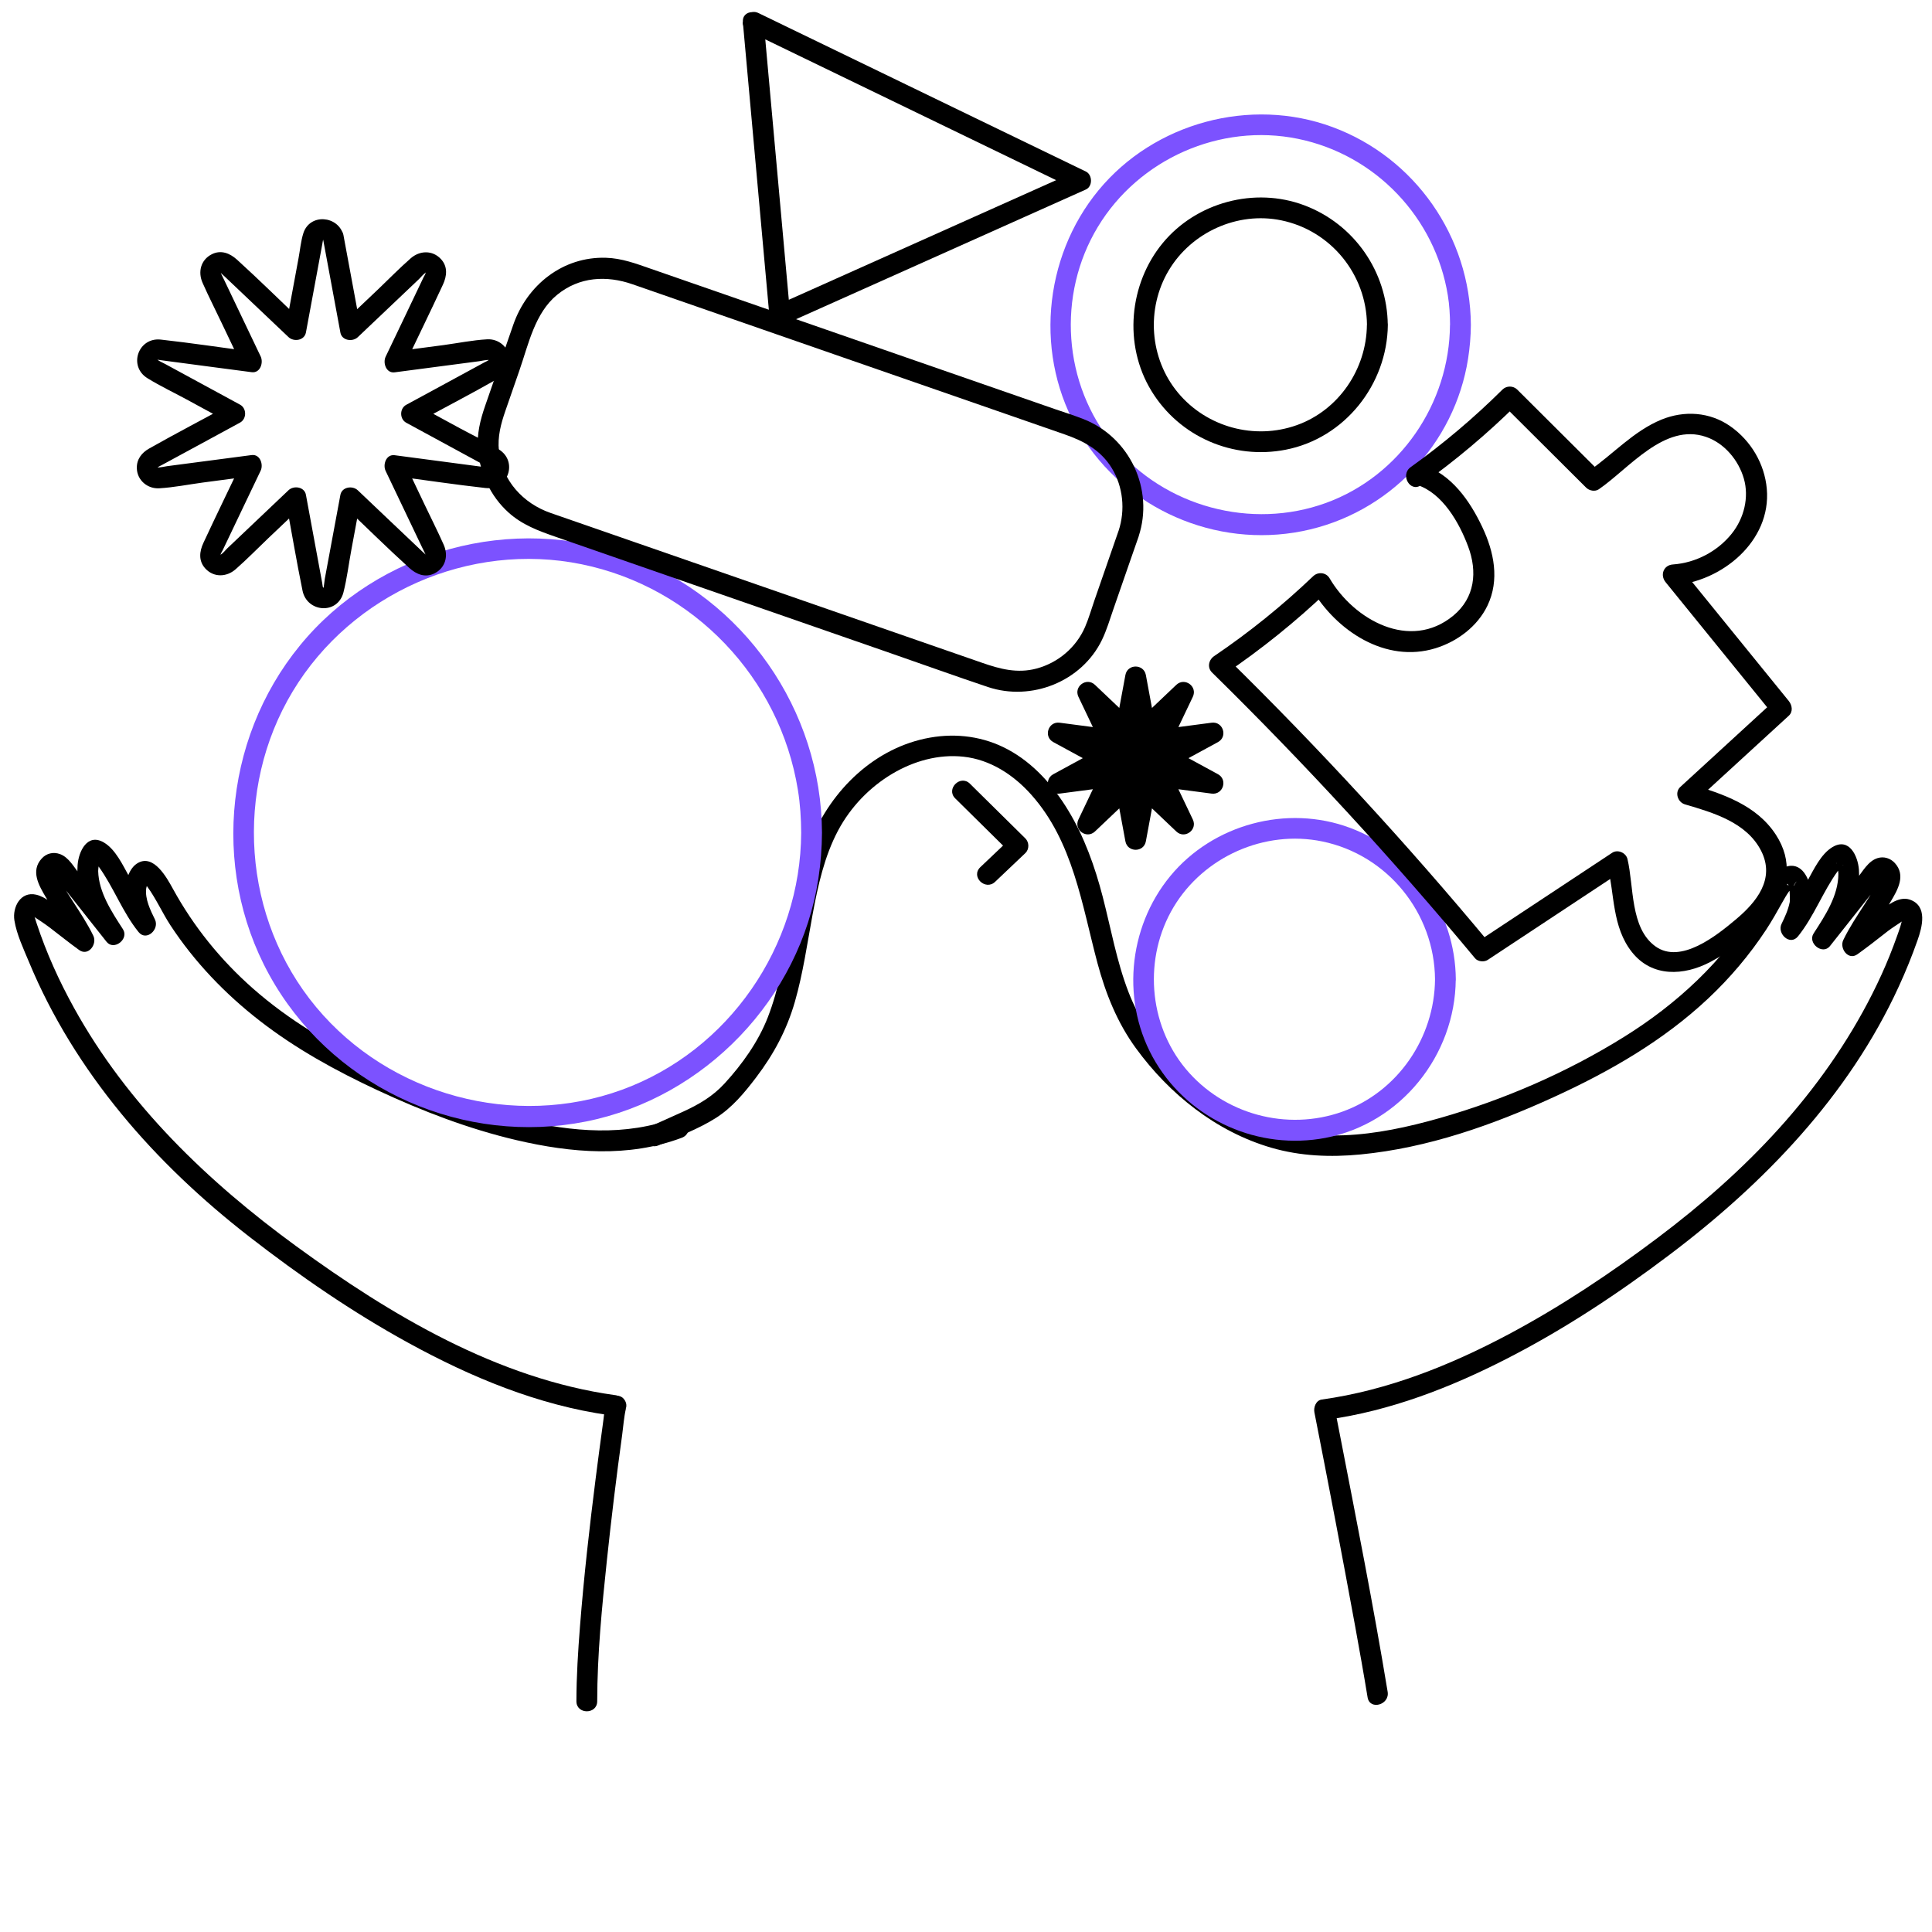 <svg width="81" height="81" viewBox="0 0 81 81" fill="none" xmlns="http://www.w3.org/2000/svg">
<g clip-path="url(#clip0_8057_465)">
<path d="M26.259 58.956C26.259 58.956 26.259 58.944 26.259 58.939C26.268 58.796 26.172 58.627 26.044 58.561C25.803 58.441 25.471 58.532 25.404 58.822C25.337 59.113 25.317 59.424 25.273 59.721C25.169 60.474 25.07 61.227 24.974 61.98C24.712 64.042 24.48 66.106 24.317 68.177C24.235 69.223 24.168 70.276 24.166 71.326C24.166 71.887 25.038 71.887 25.038 71.326C25.041 69.348 25.238 67.371 25.445 65.408C25.631 63.655 25.843 61.902 26.085 60.154C26.134 59.791 26.16 59.41 26.242 59.055L25.602 59.317C25.529 59.192 25.457 59.067 25.387 58.942C25.387 58.947 25.387 58.953 25.387 58.959C25.317 59.514 26.189 59.509 26.259 58.959V58.956Z" fill="black"/>
<path d="M27.62 48.014C28.417 47.651 29.269 47.343 30.013 46.872C30.699 46.435 31.211 45.816 31.7 45.173C32.441 44.197 32.988 43.176 33.328 41.992C33.668 40.809 33.843 39.559 34.069 38.337C34.296 37.116 34.561 35.909 35.136 34.822C35.66 33.839 36.454 33.008 37.413 32.438C38.306 31.908 39.353 31.612 40.394 31.725C41.522 31.847 42.496 32.487 43.237 33.319C44.991 35.284 45.357 37.927 46.011 40.376C46.355 41.658 46.84 42.873 47.625 43.949C48.332 44.918 49.161 45.778 50.117 46.499C51.074 47.221 52.153 47.785 53.301 48.119C54.522 48.474 55.782 48.523 57.041 48.401C59.861 48.128 62.574 47.171 65.136 45.999C67.482 44.926 69.727 43.638 71.617 41.862C72.533 41.001 73.353 40.033 74.045 38.98C74.289 38.608 74.504 38.224 74.723 37.834C74.81 37.677 74.903 37.517 75.007 37.369C75.051 37.311 75.109 37.256 75.15 37.197C75.505 36.665 75.182 37.189 75.188 37.157C75.258 37.122 75.24 37.116 75.135 37.139C75.048 37.166 74.973 37.139 74.909 37.064C75.057 36.994 75.045 37.77 75.037 37.811C74.975 38.134 74.839 38.436 74.694 38.73C74.49 39.143 75.048 39.669 75.38 39.259C76.057 38.419 76.424 37.381 77.055 36.511C77.101 36.45 77.148 36.392 77.197 36.334C77.22 36.308 77.267 36.282 77.281 36.252C77.276 36.264 77.281 36.276 77.244 36.267C77.401 36.308 76.956 36.241 77.008 36.177C77.014 36.171 77.075 36.567 77.075 36.633C77.075 37.552 76.517 38.393 76.037 39.134C75.772 39.541 76.412 40.056 76.723 39.663C77.133 39.146 77.543 38.628 77.95 38.114C78.154 37.855 78.36 37.596 78.564 37.337C78.654 37.224 78.878 37.032 78.915 36.895C79.043 36.791 79.011 36.75 78.814 36.77C78.814 36.779 78.814 36.785 78.814 36.793C78.756 36.837 78.66 37.116 78.61 37.203C78.471 37.448 78.317 37.689 78.165 37.925C77.854 38.41 77.531 38.89 77.281 39.41C77.11 39.762 77.491 40.286 77.877 40.006C78.264 39.727 78.639 39.439 79.009 39.146C79.108 39.067 79.206 38.992 79.311 38.919C79.378 38.872 79.448 38.826 79.514 38.782C79.558 38.753 79.602 38.724 79.642 38.698C79.689 38.666 79.736 38.634 79.782 38.602C79.843 38.576 79.843 38.564 79.782 38.564C79.753 38.515 79.683 38.808 79.669 38.855C79.628 38.986 79.581 39.117 79.535 39.245C79.436 39.521 79.334 39.797 79.224 40.068C79.006 40.611 78.761 41.143 78.497 41.667C77.462 43.72 76.124 45.607 74.586 47.311C73.048 49.015 71.326 50.521 69.5 51.896C67.514 53.391 65.438 54.775 63.243 55.944C60.794 57.246 58.172 58.293 55.412 58.677C55.168 58.712 55.066 59.009 55.107 59.215C55.694 62.198 56.267 65.185 56.814 68.174C56.994 69.168 57.174 70.166 57.337 71.163C57.427 71.715 58.268 71.48 58.178 70.93C57.578 67.293 56.86 63.673 56.157 60.055C56.087 59.698 56.017 59.34 55.947 58.982L55.642 59.52C58.282 59.154 60.806 58.177 63.167 56.967C65.572 55.737 67.834 54.24 69.986 52.614C73.958 49.62 77.505 45.941 79.602 41.373C79.895 40.736 80.16 40.085 80.393 39.422C80.588 38.87 80.829 37.98 80.073 37.718C79.579 37.547 79.058 38.017 78.689 38.297C78.267 38.614 77.86 38.951 77.43 39.259L78.026 39.855C78.375 39.134 78.857 38.489 79.267 37.802C79.564 37.305 79.913 36.7 79.442 36.183C79.259 35.982 78.982 35.895 78.721 35.976C78.325 36.096 78.093 36.535 77.851 36.84C77.267 37.578 76.682 38.317 76.098 39.056L76.784 39.585C77.38 38.666 78.023 37.602 77.936 36.459C77.892 35.886 77.528 35.098 76.828 35.514C76.342 35.805 76.043 36.456 75.778 36.93C75.458 37.503 75.173 38.137 74.76 38.648L75.447 39.178C75.726 38.611 75.996 37.983 75.921 37.34C75.868 36.904 75.612 36.276 75.083 36.299C74.333 36.331 73.923 37.514 73.597 38.058C72.254 40.3 70.291 42.103 68.084 43.475C65.714 44.953 63.051 46.11 60.367 46.874C57.683 47.639 54.979 48.029 52.467 46.895C50.222 45.88 48.201 43.906 47.311 41.588C46.814 40.297 46.576 38.928 46.23 37.59C45.904 36.334 45.462 35.092 44.787 33.979C44.162 32.944 43.328 31.996 42.252 31.42C41.246 30.879 40.112 30.728 38.992 30.925C36.686 31.33 34.852 33.115 34 35.232C33.043 37.611 33.118 40.262 32.191 42.65C31.793 43.673 31.121 44.615 30.382 45.421C29.888 45.962 29.306 46.302 28.646 46.604C28.161 46.828 27.669 47.04 27.181 47.261C26.692 47.482 27.114 48.247 27.62 48.014Z" fill="black"/>
<path d="M28.35 46.857C26.227 47.657 23.991 47.456 21.822 46.944C19.652 46.432 17.614 45.618 15.637 44.659C13.84 43.786 12.113 42.772 10.609 41.446C9.249 40.248 8.12 38.852 7.248 37.261C6.995 36.802 6.448 35.796 5.777 36.183C5.402 36.398 5.253 36.962 5.253 37.36C5.253 37.933 5.495 38.483 5.742 38.989L6.428 38.459C6.015 37.948 5.73 37.314 5.41 36.741C5.146 36.267 4.846 35.616 4.361 35.325C3.663 34.909 3.296 35.694 3.253 36.27C3.169 37.413 3.808 38.474 4.404 39.396L5.091 38.867C4.506 38.128 3.922 37.389 3.337 36.651C3.107 36.36 2.884 35.944 2.52 35.81C2.241 35.706 1.947 35.773 1.747 35.996C1.276 36.514 1.627 37.119 1.921 37.616C2.331 38.302 2.814 38.948 3.163 39.669L3.759 39.073C3.384 38.803 3.023 38.518 2.66 38.233C2.334 37.98 1.924 37.605 1.52 37.511C0.863 37.357 0.514 38.032 0.604 38.59C0.7 39.181 0.985 39.779 1.214 40.329C2.168 42.632 3.494 44.752 5.073 46.677C6.652 48.602 8.487 50.323 10.455 51.852C12.563 53.489 14.77 55.01 17.111 56.295C19.734 57.735 22.569 58.918 25.549 59.331C26.099 59.407 26.334 58.566 25.782 58.491C20.865 57.808 16.37 55.13 12.424 52.251C8.711 49.544 5.341 46.31 3.102 42.254C2.479 41.129 1.944 39.948 1.54 38.724C1.517 38.654 1.494 38.587 1.476 38.517C1.47 38.494 1.403 38.328 1.406 38.381L1.36 38.39C1.406 38.419 1.453 38.451 1.499 38.483C1.569 38.529 1.639 38.576 1.709 38.622C1.837 38.709 1.965 38.797 2.087 38.89C2.497 39.204 2.898 39.526 3.317 39.829C3.704 40.108 4.084 39.585 3.913 39.233C3.672 38.733 3.363 38.267 3.061 37.799C2.907 37.561 2.753 37.322 2.61 37.075C2.555 36.976 2.444 36.665 2.378 36.616C2.378 36.607 2.378 36.601 2.378 36.593C2.18 36.572 2.148 36.616 2.276 36.718C2.308 36.84 2.503 37.005 2.584 37.104C2.788 37.363 2.994 37.622 3.198 37.881C3.622 38.416 4.047 38.951 4.468 39.486C4.776 39.873 5.422 39.37 5.154 38.957C4.686 38.233 4.137 37.41 4.116 36.517C4.116 36.43 4.172 36.017 4.172 36.017C4.204 36.049 3.895 36.101 3.945 36.087C3.901 36.098 3.895 36.055 3.974 36.133C4.032 36.194 4.084 36.258 4.134 36.328C4.765 37.197 5.131 38.236 5.809 39.076C6.137 39.483 6.699 38.965 6.495 38.547C6.306 38.163 6.076 37.695 6.129 37.253C6.14 37.148 6.201 37.067 6.222 36.971L6.283 36.878C6.193 36.971 6.088 36.994 5.966 36.947C5.972 36.936 6.161 37.154 6.184 37.186C6.55 37.689 6.806 38.273 7.146 38.794C8.152 40.329 9.432 41.664 10.88 42.789C12.401 43.972 14.081 44.894 15.826 45.708C17.698 46.581 19.644 47.331 21.659 47.802C23.95 48.337 26.346 48.544 28.588 47.7C29.108 47.505 28.882 46.662 28.355 46.86L28.35 46.857Z" fill="black"/>
<path d="M40.048 33.473C40.725 34.141 41.406 34.81 42.083 35.482C42.179 35.578 42.275 35.671 42.371 35.767V35.15C41.95 35.552 41.525 35.953 41.103 36.354C40.682 36.755 41.313 37.357 41.72 36.971C42.127 36.584 42.566 36.168 42.988 35.767C43.159 35.604 43.153 35.313 42.988 35.15C42.31 34.482 41.63 33.813 40.952 33.141C40.856 33.045 40.76 32.952 40.664 32.856C40.263 32.461 39.647 33.077 40.048 33.473Z" fill="black"/>
<path d="M33.59 34.912C33.569 39.666 30.56 44.057 26.07 45.691C21.581 47.325 16.347 45.935 13.256 42.225C10.165 38.515 9.793 33.098 12.276 28.98C14.753 24.877 19.679 22.697 24.381 23.656C29.083 24.616 32.7 28.431 33.453 33.124C33.549 33.714 33.587 34.313 33.59 34.912C33.59 35.473 34.465 35.473 34.462 34.912C34.442 29.765 31.179 25.09 26.349 23.307C21.52 21.525 15.852 23.06 12.581 27.055C9.301 31.056 8.845 36.84 11.526 41.283C14.207 45.726 19.49 48.032 24.567 47.02C29.548 46.028 33.549 41.859 34.311 36.834C34.407 36.197 34.459 35.557 34.462 34.912C34.462 34.351 33.593 34.351 33.59 34.912Z" fill="#7C52FF"/>
<path d="M60.791 13.621C60.771 16.913 58.698 19.96 55.584 21.089C52.469 22.217 48.852 21.26 46.703 18.684C44.554 16.108 44.307 12.357 46.029 9.51C47.75 6.663 51.158 5.154 54.415 5.82C57.671 6.486 60.175 9.126 60.701 12.383C60.768 12.79 60.791 13.206 60.794 13.619C60.797 14.18 61.669 14.18 61.667 13.619C61.643 9.934 59.323 6.602 55.863 5.326C52.42 4.052 48.393 5.145 46.058 7.975C43.723 10.804 43.351 14.979 45.276 18.169C47.192 21.345 50.966 22.99 54.598 22.269C58.23 21.548 60.992 18.605 61.55 15.038C61.623 14.566 61.664 14.095 61.667 13.619C61.669 13.057 60.797 13.057 60.794 13.619L60.791 13.621Z" fill="#7C52FF"/>
<path d="M60.164 41.059C60.143 43.507 58.605 45.775 56.279 46.607C53.953 47.438 51.301 46.717 49.713 44.813C48.134 42.92 47.942 40.137 49.204 38.029C50.466 35.921 53.016 34.778 55.438 35.278C58.172 35.842 60.143 38.279 60.164 41.062C60.169 41.623 61.042 41.623 61.036 41.062C61.013 38.238 59.248 35.697 56.602 34.708C53.956 33.72 50.856 34.557 49.065 36.729C47.274 38.901 46.983 42.085 48.451 44.534C49.92 46.982 52.79 48.235 55.572 47.706C58.727 47.104 61.01 44.246 61.033 41.065C61.039 40.504 60.166 40.504 60.161 41.065L60.164 41.059Z" fill="#7C52FF"/>
<path d="M46.895 22.258C46.555 23.235 46.218 24.212 45.878 25.189C45.752 25.552 45.645 25.933 45.491 26.288C45.119 27.145 44.36 27.788 43.458 28.029C42.65 28.245 41.917 28.047 41.167 27.785L38.98 27.026C36.555 26.183 34.13 25.343 31.708 24.5C29.286 23.656 27.108 22.9 24.808 22.104L23.081 21.505C21.926 21.103 21.045 20.141 20.917 18.896C20.856 18.309 20.999 17.774 21.188 17.227L21.781 15.517C22.159 14.427 22.424 13.127 23.354 12.363C24.285 11.598 25.433 11.54 26.518 11.918L28.309 12.54C30.641 13.351 32.973 14.159 35.305 14.971C37.637 15.782 40.114 16.643 42.522 17.477L44.63 18.21C45.436 18.489 46.157 18.873 46.619 19.638C47.081 20.402 47.189 21.377 46.895 22.261C46.718 22.796 47.561 23.022 47.736 22.493C48.393 20.51 47.363 18.332 45.424 17.57C45.031 17.416 44.627 17.288 44.229 17.152C42.025 16.387 39.824 15.622 37.62 14.857C35.029 13.956 32.435 13.057 29.844 12.156L27.288 11.269C26.669 11.054 26.073 10.827 25.404 10.807C23.593 10.752 22.098 11.95 21.519 13.616L20.345 17C20.135 17.602 19.984 18.207 20.039 18.853C20.121 19.847 20.566 20.804 21.31 21.478C21.889 22.005 22.575 22.255 23.293 22.505L29.35 24.61C32.005 25.532 34.662 26.456 37.317 27.378C38.684 27.852 40.045 28.343 41.417 28.803C43.243 29.414 45.351 28.579 46.2 26.829C46.398 26.419 46.529 25.974 46.677 25.546L47.363 23.569L47.736 22.499C47.919 21.967 47.078 21.74 46.895 22.266V22.258Z" fill="black"/>
<path d="M59.579 20.338C61.009 19.315 62.356 18.187 63.606 16.948H62.99L66.502 20.446C66.63 20.574 66.871 20.623 67.031 20.513C68.296 19.646 69.782 17.721 71.521 18.315C72.297 18.579 72.893 19.297 73.114 20.074C73.335 20.85 73.123 21.723 72.606 22.371C72.01 23.118 71.094 23.598 70.14 23.665C69.741 23.691 69.59 24.113 69.832 24.409C71.347 26.276 72.861 28.14 74.376 30.007V29.39C73.068 30.591 71.759 31.792 70.448 32.993C70.201 33.22 70.338 33.633 70.64 33.723C71.829 34.072 73.222 34.476 73.833 35.665C74.443 36.855 73.629 37.831 72.78 38.544C71.98 39.216 70.46 40.446 69.398 39.672C68.337 38.899 68.508 37.166 68.232 36.014C68.168 35.749 67.822 35.601 67.593 35.752C65.706 37 63.821 38.244 61.934 39.492L62.463 39.559C58.992 35.38 55.31 31.379 51.434 27.576L51.347 28.262C52.885 27.221 54.333 26.055 55.677 24.773L54.99 24.686C56.023 26.448 58.093 27.823 60.187 27.177C61.097 26.895 61.943 26.265 62.362 25.392C62.879 24.316 62.638 23.136 62.146 22.098C61.626 20.996 60.852 19.882 59.646 19.489C59.111 19.315 58.881 20.158 59.413 20.33C60.48 20.676 61.181 21.917 61.55 22.906C61.949 23.967 61.838 25.061 60.931 25.811C59.119 27.305 56.767 25.991 55.743 24.244C55.598 23.996 55.261 23.962 55.057 24.156C53.766 25.389 52.379 26.509 50.902 27.509C50.675 27.663 50.603 27.986 50.815 28.195C54.691 32.001 58.372 36 61.844 40.178C61.96 40.318 62.222 40.344 62.373 40.245C64.26 38.998 66.144 37.753 68.032 36.505L67.392 36.244C67.694 37.494 67.581 38.858 68.421 39.919C69.262 40.981 70.599 40.917 71.716 40.326C73.568 39.346 75.92 37.238 74.449 34.988C73.641 33.752 72.222 33.278 70.875 32.88L71.067 33.609C72.376 32.408 73.684 31.208 74.996 30.007C75.182 29.835 75.138 29.568 74.996 29.39C73.481 27.523 71.966 25.66 70.451 23.793L70.143 24.537C72.178 24.398 74.269 22.691 74.074 20.495C73.981 19.443 73.408 18.477 72.547 17.873C71.687 17.268 70.614 17.201 69.654 17.593C68.48 18.076 67.622 19.053 66.592 19.763L67.121 19.83C65.95 18.664 64.781 17.498 63.609 16.332C63.44 16.166 63.161 16.166 62.992 16.332C61.797 17.518 60.512 18.605 59.143 19.585C58.689 19.908 59.125 20.667 59.582 20.338H59.579Z" fill="black"/>
<path d="M57.308 13.621C57.29 15.474 56.13 17.198 54.365 17.826C52.6 18.454 50.597 17.913 49.393 16.471C48.189 15.029 48.047 12.938 48.998 11.339C49.948 9.74 51.879 8.859 53.714 9.237C55.796 9.664 57.29 11.502 57.311 13.621C57.317 14.183 58.189 14.183 58.183 13.621C58.16 11.391 56.776 9.397 54.688 8.609C52.6 7.821 50.155 8.484 48.748 10.19C47.34 11.897 47.09 14.444 48.271 16.384C49.451 18.323 51.705 19.283 53.9 18.855C56.38 18.373 58.16 16.119 58.186 13.619C58.192 13.057 57.319 13.057 57.314 13.619L57.308 13.621Z" fill="black"/>
<path d="M31.144 0.923C31.47 4.514 31.793 8.102 32.118 11.694C32.165 12.199 32.209 12.705 32.255 13.211C32.287 13.56 32.595 13.729 32.912 13.589C34.331 12.956 35.75 12.319 37.169 11.685L43.959 8.646C44.482 8.414 45.003 8.178 45.526 7.945C45.817 7.815 45.805 7.326 45.526 7.192C43.979 6.442 42.429 5.695 40.882 4.945C38.416 3.752 35.954 2.56 33.488 1.365C32.927 1.092 32.363 0.821 31.801 0.548C31.298 0.304 30.856 1.057 31.362 1.301C32.909 2.051 34.459 2.799 36.006 3.549L43.4 7.128C43.962 7.402 44.526 7.672 45.087 7.945V7.192C43.668 7.826 42.249 8.463 40.83 9.097C38.568 10.109 36.303 11.124 34.04 12.136C33.517 12.368 32.996 12.604 32.473 12.836L33.13 13.214C32.805 9.623 32.482 6.035 32.156 2.444C32.11 1.938 32.066 1.432 32.02 0.926C31.97 0.371 31.098 0.365 31.147 0.926L31.144 0.923Z" fill="black"/>
<path d="M13.556 10.086C13.794 11.371 14.032 12.659 14.271 13.944C14.332 14.281 14.78 14.345 15.001 14.136C15.853 13.328 16.705 12.519 17.559 11.708C17.647 11.627 17.743 11.49 17.85 11.435C17.83 11.446 17.85 11.397 17.85 11.429C17.844 11.487 17.783 11.569 17.76 11.621L16.891 13.444L16.169 14.953C16.044 15.212 16.187 15.657 16.547 15.61C17.728 15.456 18.909 15.299 20.086 15.145C20.211 15.128 20.403 15.078 20.514 15.096C20.479 15.09 20.514 15.078 20.476 15.104C20.424 15.139 20.363 15.165 20.307 15.194L18.534 16.157C18.033 16.427 17.533 16.701 17.033 16.971C16.748 17.125 16.748 17.57 17.033 17.724C18.08 18.291 19.124 18.861 20.171 19.428C20.272 19.483 20.412 19.542 20.496 19.608C20.479 19.594 20.546 19.62 20.429 19.6C20.368 19.588 20.304 19.582 20.24 19.574L18.24 19.309C17.676 19.233 17.112 19.161 16.545 19.085C16.184 19.039 16.044 19.483 16.167 19.742C16.673 20.804 17.178 21.865 17.684 22.923C17.716 22.99 17.853 23.261 17.844 23.266C17.859 23.255 17.725 23.141 17.679 23.098L16.213 21.708L15.001 20.556C14.78 20.347 14.335 20.411 14.271 20.748C14.053 21.917 13.838 23.089 13.619 24.258C13.608 24.325 13.57 24.633 13.57 24.63C13.529 24.683 13.521 24.499 13.506 24.427L13.143 22.461L12.826 20.745C12.765 20.408 12.317 20.344 12.096 20.553C11.244 21.362 10.392 22.17 9.537 22.982C9.45 23.063 9.354 23.2 9.246 23.255C9.267 23.243 9.246 23.293 9.246 23.261C9.252 23.203 9.313 23.121 9.336 23.069L10.206 21.245C10.447 20.742 10.685 20.239 10.927 19.736C11.052 19.478 10.909 19.033 10.549 19.079C9.368 19.233 8.188 19.39 7.01 19.544C6.885 19.562 6.693 19.611 6.583 19.594C6.618 19.6 6.583 19.611 6.62 19.585C6.673 19.55 6.734 19.524 6.789 19.495L8.563 18.533C9.063 18.262 9.563 17.989 10.063 17.718C10.348 17.564 10.348 17.119 10.063 16.965C9.016 16.398 7.973 15.828 6.926 15.261C6.824 15.206 6.684 15.148 6.6 15.081C6.618 15.096 6.551 15.069 6.667 15.09C6.728 15.101 6.792 15.107 6.856 15.116L8.857 15.381C9.421 15.456 9.985 15.529 10.552 15.604C10.912 15.651 11.052 15.206 10.93 14.947C10.424 13.886 9.918 12.825 9.412 11.766C9.38 11.699 9.243 11.429 9.252 11.423C9.237 11.435 9.371 11.548 9.418 11.592L10.883 12.982L12.096 14.133C12.317 14.343 12.762 14.279 12.826 13.941L13.236 11.729L13.48 10.411C13.497 10.309 13.515 10.208 13.535 10.106C13.55 10.027 13.544 10.039 13.556 10.086C13.701 10.626 14.541 10.397 14.396 9.853C14.178 9.036 12.989 8.934 12.718 9.777C12.613 10.109 12.581 10.481 12.517 10.821C12.34 11.784 12.16 12.749 11.982 13.712L12.712 13.52C11.788 12.642 10.877 11.74 9.935 10.885C9.639 10.618 9.269 10.466 8.883 10.658C8.412 10.894 8.29 11.406 8.496 11.865C8.749 12.435 9.034 12.993 9.301 13.557C9.592 14.171 9.886 14.782 10.177 15.395L10.555 14.738C9.287 14.572 8.019 14.38 6.746 14.238C5.792 14.13 5.364 15.357 6.187 15.86C6.708 16.18 7.269 16.448 7.807 16.738C8.415 17.067 9.019 17.399 9.627 17.727V16.974C8.502 17.585 7.365 18.175 6.251 18.806C5.937 18.983 5.722 19.262 5.737 19.64C5.754 20.141 6.19 20.501 6.676 20.472C7.283 20.437 7.9 20.312 8.502 20.231C9.185 20.141 9.871 20.05 10.555 19.96L10.177 19.303C9.627 20.455 9.066 21.603 8.528 22.761C8.359 23.121 8.316 23.519 8.609 23.836C8.964 24.22 9.502 24.197 9.877 23.868C10.345 23.458 10.784 23.008 11.235 22.577C11.726 22.109 12.218 21.644 12.712 21.176L11.982 20.984C12.215 22.243 12.427 23.508 12.683 24.761C12.869 25.68 14.155 25.782 14.399 24.837C14.55 24.246 14.623 23.621 14.736 23.022L15.114 20.987L14.384 21.179C15.309 22.057 16.219 22.958 17.161 23.813C17.458 24.081 17.827 24.232 18.214 24.04C18.685 23.804 18.807 23.293 18.6 22.833C18.347 22.263 18.062 21.705 17.795 21.141C17.504 20.527 17.21 19.917 16.92 19.303L16.542 19.96C17.809 20.126 19.077 20.318 20.351 20.46C21.305 20.568 21.732 19.341 20.909 18.838C20.389 18.518 19.828 18.251 19.29 17.96C18.682 17.631 18.077 17.3 17.469 16.971V17.724C18.595 17.114 19.732 16.523 20.845 15.892C21.159 15.715 21.374 15.436 21.36 15.058C21.342 14.558 20.906 14.197 20.421 14.226C19.813 14.261 19.197 14.386 18.595 14.468C17.911 14.558 17.225 14.648 16.542 14.738L16.92 15.395C17.469 14.244 18.03 13.095 18.568 11.938C18.737 11.577 18.781 11.179 18.487 10.862C18.132 10.478 17.594 10.501 17.219 10.83C16.751 11.24 16.312 11.691 15.861 12.121C15.37 12.589 14.879 13.054 14.384 13.523L15.114 13.714C14.876 12.429 14.637 11.141 14.399 9.856C14.297 9.303 13.457 9.539 13.558 10.088L13.556 10.086Z" fill="black"/>
<path d="M48.041 28.3L48.297 29.681L49.317 28.713C49.669 28.381 50.219 28.779 50.009 29.216L49.405 30.483L50.797 30.3C51.277 30.236 51.487 30.885 51.062 31.114L49.826 31.786L51.062 32.458C51.487 32.688 51.277 33.336 50.797 33.272L49.405 33.089L50.009 34.356C50.219 34.793 49.666 35.194 49.317 34.86L48.297 33.891L48.041 35.273C47.954 35.746 47.273 35.746 47.183 35.273L46.927 33.891L45.907 34.86C45.555 35.191 45.005 34.793 45.215 34.356L45.819 33.089L44.427 33.272C43.947 33.336 43.737 32.688 44.162 32.458L45.398 31.786L44.162 31.114C43.737 30.885 43.947 30.236 44.427 30.3L45.819 30.483L45.215 29.216C45.005 28.779 45.558 28.378 45.907 28.713L46.927 29.681L47.183 28.3C47.27 27.826 47.951 27.826 48.041 28.3Z" fill="black"/>
</g>
<defs>
<clipPath id="clip0_8057_465">
<rect width="80" height="80" fill="white" transform="translate(0.59 0.5)"/>
</clipPath>
</defs>
</svg>
